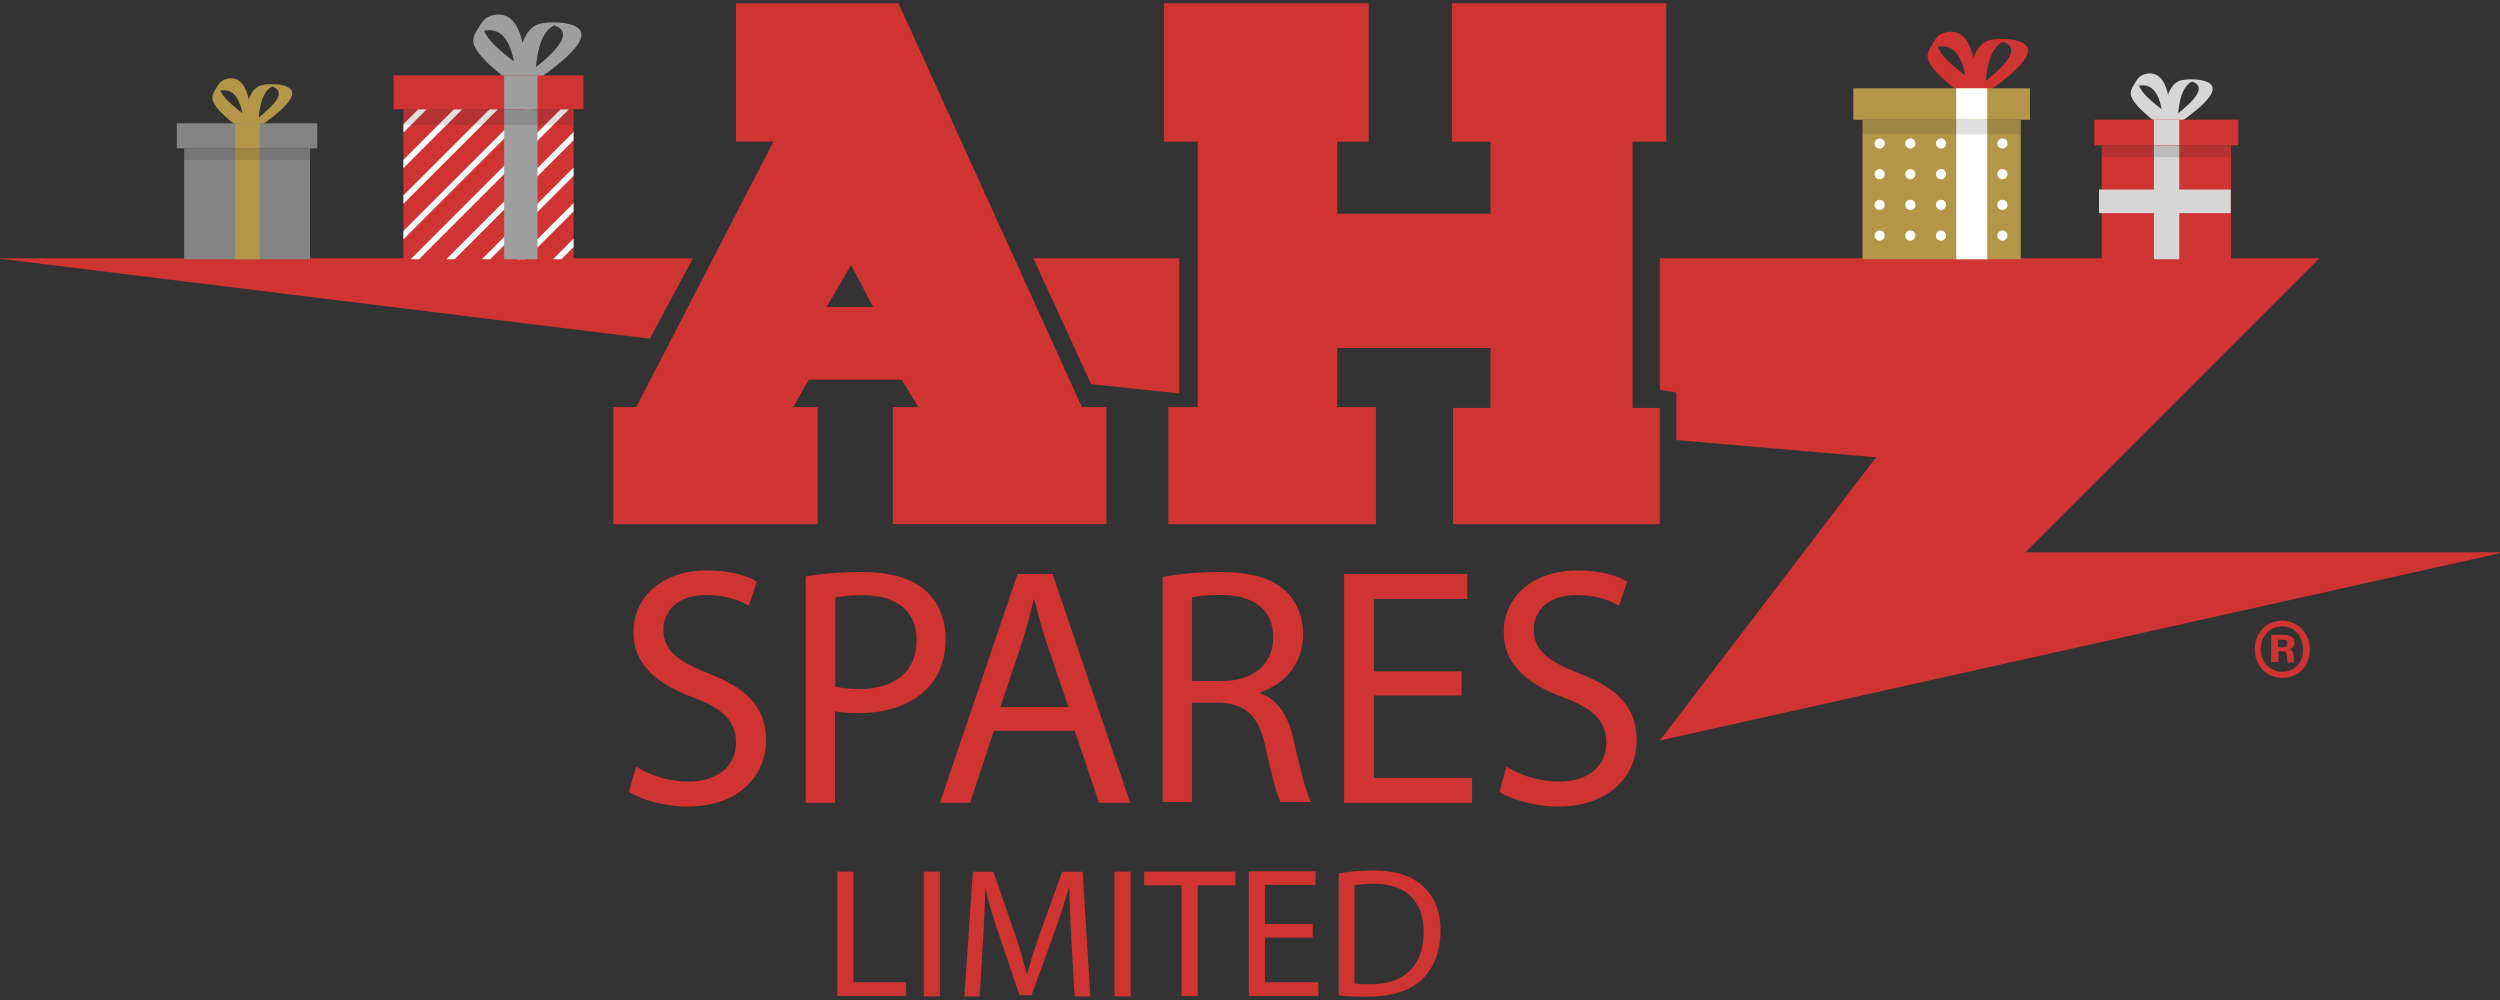 <?xml version="1.0" encoding="UTF-8"?><svg id="a" xmlns="http://www.w3.org/2000/svg" viewBox="0 0 300 120"><rect x="0" y="0" width="300" height="120" fill="#333333" stroke="none"/><g><g><path d="M100.48,104.6h1.93v13.27h6.32v1.64h-8.25v-14.91Z" fill="#cf3332"/><path d="M112.79,104.6v14.96h-1.93v-14.96h1.93Z" fill="#cf3332"/><path d="M128.57,112.95c-.1-2.08-.24-4.59-.24-6.42h-.05c-.53,1.74-1.11,3.62-1.88,5.7l-2.61,7.19h-1.45l-2.41-7.09c-.72-2.12-1.3-4.01-1.69-5.79h0c-.05,1.83-.14,4.34-.29,6.61l-.39,6.42h-1.83l1.01-14.96h2.46l2.51,7.24c.63,1.83,1.11,3.48,1.5,5.02h.05c.39-1.5,.92-3.14,1.59-5.02l2.61-7.24h2.46l.92,14.96h-1.88l-.39-6.61Z" fill="#cf3332"/><path d="M135.67,104.6v14.96h-1.93v-14.96h1.93Z" fill="#cf3332"/><path d="M141.79,106.24h-4.49v-1.64h10.96v1.64h-4.54v13.27h-1.93v-13.27h0Z" fill="#cf3332"/><path d="M157.53,112.51h-5.74v5.36h6.42v1.64h-8.35v-14.96h8.01v1.64h-6.08v4.68h5.74v1.64Z" fill="#cf3332"/><path d="M160.71,104.79c1.16-.19,2.51-.34,4.05-.34,2.75,0,4.68,.68,5.98,1.88,1.35,1.21,2.12,2.94,2.12,5.36s-.77,4.44-2.17,5.79c-1.4,1.4-3.72,2.12-6.56,2.12-1.4,0-2.51-.05-3.48-.14v-14.67h.05Zm1.88,13.22c.48,.1,1.21,.1,1.93,.1,4.1,0,6.32-2.32,6.32-6.32,0-3.48-1.98-5.74-6.03-5.74-.97,0-1.74,.1-2.27,.19v11.78h.05Z" fill="#cf3332"/></g><g><g id="b"><g id="c"><path d="M76.35,92c1.59,1.01,3.86,1.79,6.27,1.79,3.57,0,5.7-1.93,5.7-4.68,0-2.51-1.45-4.05-5.12-5.41-4.44-1.64-7.19-4.01-7.19-7.82,0-4.3,3.52-7.43,8.83-7.43,2.75,0,4.83,.63,5.98,1.35l-.97,2.9c-.82-.53-2.65-1.3-5.12-1.3-3.72,0-5.12,2.22-5.12,4.1,0,2.56,1.64,3.81,5.41,5.31,4.59,1.79,6.9,4.01,6.9,8.06s-3.09,7.92-9.51,7.92c-2.65,0-5.5-.82-6.95-1.79l.87-2.99Z" fill="#cf3332"/><path d="M96.72,69.17c1.69-.29,3.91-.53,6.76-.53,3.48,0,6.03,.82,7.63,2.27,1.45,1.3,2.36,3.33,2.36,5.74s-.72,4.44-2.12,5.89c-1.88,1.98-4.87,3.04-8.3,3.04-1.06,0-2.03-.05-2.85-.24v11h-3.52v-27.17h.05Zm3.52,13.22c.77,.19,1.74,.29,2.9,.29,4.25,0,6.85-2.12,6.85-5.84s-2.61-5.41-6.42-5.41c-1.54,0-2.7,.1-3.33,.29v10.67Z" fill="#cf3332"/><path d="M119.26,87.7l-2.85,8.64h-3.62l9.32-27.46h4.2l9.32,27.46h-3.76l-2.9-8.64h-9.7Zm8.98-2.8l-2.7-7.92c-.58-1.79-1.01-3.43-1.4-5.02h-.1c-.39,1.59-.82,3.33-1.35,4.97l-2.65,7.92h8.21v.05Z" fill="#cf3332"/><path d="M139.57,69.22c1.79-.34,4.39-.58,6.76-.58,3.76,0,6.23,.72,7.87,2.22,1.35,1.21,2.17,3.09,2.17,5.26,0,3.57-2.27,5.98-5.12,6.95v.14c2.08,.72,3.33,2.65,3.96,5.5,.87,3.81,1.54,6.47,2.12,7.53h-3.67c-.43-.82-1.06-3.14-1.79-6.56-.82-3.76-2.32-5.21-5.5-5.36h-3.33v11.92h-3.52v-27.03h.05Zm3.52,12.5h3.57c3.76,0,6.13-2.08,6.13-5.21,0-3.52-2.56-5.12-6.27-5.12-1.69,0-2.9,.14-3.48,.29v10.04h.05Z" fill="#cf3332"/><path d="M175.39,83.46h-10.52v9.89h11.78v2.99h-15.35v-27.46h14.77v2.99h-11.2v8.69h10.52v2.9Z" fill="#cf3332"/><path d="M180.79,92c1.59,1.01,3.86,1.79,6.27,1.79,3.62,0,5.7-1.93,5.7-4.68,0-2.51-1.45-4.05-5.12-5.41-4.44-1.64-7.19-4.01-7.19-7.82,0-4.3,3.52-7.43,8.83-7.43,2.7,0,4.83,.63,5.98,1.35l-.97,2.9c-.82-.53-2.65-1.3-5.12-1.3-3.72,0-5.12,2.22-5.12,4.1,0,2.56,1.69,3.81,5.45,5.31,4.59,1.79,6.9,4.01,6.9,8.06s-3.09,7.92-9.51,7.92c-2.65,0-5.5-.82-6.95-1.79l.82-2.99Z" fill="#cf3332"/></g></g><g id="d"><polygon points="141.51 30.99 141.51 47.21 130.94 46.1 123.99 30.99 141.51 30.99" fill="#cf3332"/><polygon points="143.73 48.85 143.73 17 139.67 17 139.67 .39 164.24 .39 164.24 17 160.47 17 160.47 25.64 178.86 25.64 178.86 17 174.23 17 174.23 .39 199.95 .39 199.95 17 195.9 17 195.9 48.95 199.18 48.95 199.18 62.9 174.37 62.9 174.37 48.95 178.86 48.95 178.86 41.76 160.47 41.76 160.47 48.85 165.11 48.85 165.11 62.9 140.2 62.9 140.2 48.85 143.73 48.85" fill="#cf3332"/><path d="M104.78,36.83l-2.65-5.02-2.94,5.02h5.6Zm5.41,12.02l-1.98-3.28h-11.15l-1.88,3.28h2.94v14.05h-24.52v-14.05h2.75l16.46-31.86h-4.49V.39h19.5l22.01,48.46h2.94v14.05h-25.63v-14.05h3.04Z" fill="#cf3332"/><polygon points="199.18 30.99 278.34 30.99 243.06 66.27 300.49 66.27 199.18 88.86 224.38 55.85 225.15 54.88 201.16 52.81 201.16 47.11 199.18 46.78 199.18 30.99" fill="#cf3332"/><polygon points="-.49 30.99 83.15 30.99 77.99 40.65 -.49 30.99" fill="#cf3332"/></g><g id="e"><path d="M277.18,77.91c0,1.93-1.3,3.43-3.28,3.43s-3.33-1.5-3.33-3.43,1.35-3.43,3.33-3.43c1.93,.05,3.28,1.59,3.28,3.43Zm-5.89,0c0,1.5,1.11,2.7,2.56,2.7,1.64,0,2.51-1.16,2.51-2.7s-1.01-2.75-2.51-2.75c-1.69,.05-2.56,1.35-2.56,2.75Zm1.25,1.64v-3.38h1.45c.72,0,1.35,.24,1.35,.97,0,.43-.34,.72-.58,.77,.24,.1,.48,.34,.48,.87,0,.19,0,.48,.05,.72h-.77c-.05-.19-.1-.53-.1-.72,0-.43-.1-.63-.53-.63h-.48v1.3h-.87v.1Zm.82-1.88h.58c.34,0,.53-.1,.53-.48,0-.29-.14-.43-.53-.43h-.58v.92Z" fill="#cf3332"/></g></g></g><g><rect x="22.1" y="17.8" width="15.1" height="13.31" fill="#848484"/><rect x="28.2" y="17.8" width="2.96" height="13.31" fill="#b39648"/><path d="M30.97,15.29c.7-.45,1.37-.94,2.02-1.47,.49-.4,.98-.83,1.39-1.31,.3-.35,.65-.78,.69-1.26,.04-.49-.38-.76-.79-.91-.44-.16-.9-.22-1.36-.23-.51-.02-1.06-.02-1.56,.12-1.07,.3-1.52,1.52-1.74,2.5-.18,.83-.27,1.7-.24,2.55,0,.14,1.63,.11,1.63,0-.02-.64,.03-1.29,.13-1.92,.14-.96,.41-2.13,1.2-2.77,.17-.14,.4-.26,.59-.3,.08-.02,.16-.02,.03-.01-.2,0-.4,.02-.61,0-.02,0-.09-.02-.11-.01,.09-.04,.38,.09,.46,.12,.39,.14,.77,.37,.76,.83-.01,.44-.31,.85-.58,1.17-.38,.46-.82,.87-1.28,1.26-.69,.58-1.42,1.13-2.19,1.61-.07,.04,.05,.06,.08,.07,.15,.04,.34,.03,.49,.04,.21,0,.42,0,.63,0,.11,0,.28,0,.37-.05Z" fill="#b39648"/><path d="M30.11,14.36c0-.73-.07-1.47-.21-2.18-.19-.98-.57-2.32-1.63-2.69-.51-.18-1.13-.08-1.59,.19-.3,.17-.49,.49-.66,.77-.21,.35-.53,.79-.54,1.22-.02,.43,.25,.84,.49,1.17,.35,.46,.77,.87,1.2,1.25,.67,.59,1.38,1.14,2.12,1.64,.07,.05,.94-1.32,.81-1.41-.55-.37-1.09-.78-1.6-1.2-.77-.63-1.68-1.37-2.09-2.3-.07-.16-.13-.34-.11-.51,0-.04,.01-.07,.01-.1,0-.06,0,0,0,0,0,0,0-.02,0-.02-.2,.34-.4,.69-.59,1.03,.02-.01,0,0,.06-.05,.04-.03,.09-.07,.14-.09,.43-.26,1.02-.33,1.5-.18,.99,.32,1.4,1.52,1.61,2.43,.18,.77,.27,1.58,.26,2.38,0,.09,.08-.02,.1-.04,.11-.11,.2-.27,.28-.4,.11-.18,.21-.36,.31-.55,.05-.1,.14-.24,.14-.35Z" fill="#b39648"/><rect x="21.22" y="14.8" width="16.85" height="3" fill="#848484"/><rect x="28.2" y="14.8" width="2.96" height="3" fill="#b39648"/><rect x="22.1" y="17.8" width="15.1" height="1.38" fill="#282828" opacity=".15"/></g><g><rect x="223.5" y="14.37" width="18.99" height="16.74" fill="#b39648"/><g><path d="M239.68,28.27c0-.34,.27-.61,.61-.61s.61,.27,.61,.61-.27,.61-.61,.61-.61-.27-.61-.61Z" fill="#fff"/><path d="M235.99,28.27c0-.34,.27-.61,.61-.61s.61,.27,.61,.61-.27,.61-.61,.61-.61-.27-.61-.61Z" fill="#fff"/><path d="M232.31,28.27c0-.34,.27-.61,.61-.61s.61,.27,.61,.61-.27,.61-.61,.61-.61-.27-.61-.61Z" fill="#fff"/><path d="M228.63,28.27c0-.34,.27-.61,.61-.61s.61,.27,.61,.61-.27,.61-.61,.61-.61-.27-.61-.61Z" fill="#fff"/><path d="M224.95,28.27c0-.34,.27-.61,.61-.61s.61,.27,.61,.61-.27,.61-.61,.61-.61-.27-.61-.61Z" fill="#fff"/><circle cx="240.29" cy="24.58" r=".61" fill="#fff"/><path d="M235.99,24.58c0-.34,.27-.61,.61-.61s.61,.27,.61,.61-.27,.61-.61,.61-.61-.27-.61-.61Z" fill="#fff"/><path d="M232.31,24.58c0-.34,.27-.61,.61-.61s.61,.27,.61,.61-.27,.61-.61,.61-.61-.27-.61-.61Z" fill="#fff"/><circle cx="229.24" cy="24.58" r=".61" fill="#fff"/><path d="M224.95,24.58c0-.34,.27-.61,.61-.61s.61,.27,.61,.61-.27,.61-.61,.61-.61-.27-.61-.61Z" fill="#fff"/><path d="M239.68,20.9c0-.34,.27-.61,.61-.61s.61,.27,.61,.61-.27,.61-.61,.61-.61-.27-.61-.61Z" fill="#fff"/><path d="M235.99,20.9c0-.34,.27-.61,.61-.61s.61,.27,.61,.61-.27,.61-.61,.61-.61-.27-.61-.61Z" fill="#fff"/><path d="M232.31,20.9c0-.34,.27-.61,.61-.61s.61,.27,.61,.61-.27,.61-.61,.61-.61-.27-.61-.61Z" fill="#fff"/><path d="M228.63,20.9c0-.34,.27-.61,.61-.61s.61,.27,.61,.61-.27,.61-.61,.61-.61-.27-.61-.61Z" fill="#fff"/><path d="M224.95,20.9c0-.34,.27-.61,.61-.61s.61,.27,.61,.61-.27,.61-.61,.61-.61-.27-.61-.61Z" fill="#fff"/><path d="M239.68,17.22c0-.34,.27-.61,.61-.61s.61,.27,.61,.61-.27,.61-.61,.61-.61-.27-.61-.61Z" fill="#fff"/><path d="M235.99,17.22c0-.34,.27-.61,.61-.61s.61,.27,.61,.61-.27,.61-.61,.61-.61-.27-.61-.61Z" fill="#fff"/><path d="M232.31,17.22c0-.34,.27-.61,.61-.61s.61,.27,.61,.61-.27,.61-.61,.61-.61-.27-.61-.61Z" fill="#fff"/><path d="M228.63,17.22c0-.34,.27-.61,.61-.61s.61,.27,.61,.61-.27,.61-.61,.61-.61-.27-.61-.61Z" fill="#fff"/><path d="M224.95,17.22c0-.34,.27-.61,.61-.61s.61,.27,.61,.61-.27,.61-.61,.61-.61-.27-.61-.61Z" fill="#fff"/></g><rect x="234.75" y="14.37" width="3.72" height="16.74" fill="#fff"/><path d="M238.21,11.21c.88-.56,1.73-1.19,2.54-1.85,.62-.51,1.23-1.04,1.75-1.65,.38-.44,.82-.99,.86-1.59,.05-.62-.48-.95-.99-1.14-.55-.2-1.13-.27-1.71-.29-.65-.02-1.34-.03-1.97,.15-1.35,.38-1.91,1.91-2.18,3.14-.23,1.04-.34,2.14-.3,3.2,0,.18,2.05,.14,2.05,0-.03-.81,.04-1.62,.16-2.42,.18-1.2,.51-2.68,1.51-3.49,.21-.17,.5-.32,.74-.38,.1-.02,.2-.02,.03-.01-.25,.01-.51,.02-.76,0-.03,0-.12-.02-.14-.01,.11-.05,.47,.11,.58,.15,.49,.17,.97,.46,.96,1.05-.01,.55-.39,1.06-.72,1.47-.48,.58-1.04,1.1-1.61,1.58-.87,.73-1.79,1.42-2.75,2.03-.09,.06,.06,.07,.1,.08,.19,.05,.42,.04,.61,.05,.26,0,.53,0,.79-.01,.13,0,.36,0,.47-.06Z" fill="#cf3332"/><path d="M237.13,10.04c.01-.91-.09-1.85-.26-2.74-.24-1.23-.72-2.91-2.05-3.38-.64-.23-1.42-.1-2,.23-.38,.22-.61,.61-.83,.97-.27,.44-.66,1-.68,1.54-.02,.54,.31,1.06,.62,1.47,.44,.58,.97,1.09,1.51,1.57,.84,.74,1.73,1.44,2.67,2.06,.09,.06,1.19-1.66,1.02-1.77-.7-.47-1.37-.98-2.02-1.51-.96-.79-2.11-1.72-2.63-2.9-.09-.2-.16-.42-.14-.65,0-.04,.02-.09,.02-.13,0-.07,0,0,0,0,0-.01,0-.02,.01-.03-.25,.43-.5,.86-.75,1.3,.03-.02,0,0,.07-.07,.05-.04,.11-.08,.17-.12,.54-.32,1.29-.42,1.89-.22,1.25,.41,1.76,1.91,2.02,3.06,.22,.97,.34,1.99,.32,2.99,0,.11,.1-.03,.12-.05,.13-.14,.25-.35,.35-.51,.14-.22,.27-.45,.39-.69,.06-.12,.18-.3,.18-.44Z" fill="#cf3332"/><rect x="222.4" y="10.6" width="21.19" height="3.77" fill="#b39648"/><rect x="234.75" y="10.6" width="3.72" height="3.77" fill="#fff"/><rect x="223.5" y="14.37" width="18.99" height="1.74" fill="#282828" opacity=".15"/></g><g><rect x="48.41" y="13.11" width="20.42" height="18" fill="#cf3332"/><g><polygon points="68.83 21.1 58.82 31.11 62.09 31.11 68.83 24.37 68.83 21.1" fill="none"/><polygon points="48.41 13.11 48.41 14.91 50.2 13.11 48.41 13.11" fill="none"/><polygon points="68.83 16.83 54.55 31.11 57.82 31.11 68.83 20.1 68.83 16.83" fill="none"/><polygon points="55.48 13.11 48.41 20.18 48.41 23.45 58.75 13.11 55.48 13.11" fill="none"/><polygon points="68.83 13.11 68.28 13.11 50.28 31.11 53.55 31.11 68.83 15.83 68.83 13.11" fill="none"/><polygon points="59.75 13.11 48.41 24.45 48.41 27.72 63.02 13.11 59.75 13.11" fill="none"/><polygon points="67.36 31.11 68.83 31.11 68.83 29.64 67.36 31.11" fill="none"/><polygon points="64.02 13.11 48.41 28.72 48.41 31.11 49.28 31.11 67.28 13.11 64.02 13.11" fill="none"/><polygon points="68.83 25.37 63.09 31.11 66.36 31.11 68.83 28.64 68.83 25.37" fill="none"/><polygon points="51.21 13.11 48.41 15.91 48.41 19.18 54.47 13.11 51.21 13.11" fill="none"/><polygon points="50.2 13.11 48.41 14.91 48.41 15.91 51.21 13.11 50.2 13.11" fill="#fff"/><polygon points="54.47 13.11 48.41 19.18 48.41 20.18 55.48 13.11 54.47 13.11" fill="#fff"/><polygon points="58.75 13.11 48.41 23.45 48.41 24.45 59.75 13.11 58.75 13.11" fill="#fff"/><polygon points="63.02 13.11 48.41 27.72 48.41 28.72 64.02 13.11 63.02 13.11" fill="#fff"/><polygon points="67.28 13.11 49.28 31.11 50.28 31.11 68.28 13.11 67.28 13.11" fill="#fff"/><polygon points="68.83 15.83 53.55 31.11 54.55 31.11 68.83 16.83 68.83 15.83" fill="#fff"/><polygon points="68.83 20.1 57.82 31.11 58.82 31.11 68.83 21.1 68.83 20.1" fill="#fff"/><polygon points="68.83 24.37 62.09 31.11 63.09 31.11 68.83 25.37 68.83 24.37" fill="#fff"/><polygon points="68.83 28.64 66.36 31.11 67.36 31.11 68.83 29.64 68.83 28.64" fill="#fff"/></g><rect x="60.5" y="13.11" width="4" height="18" fill="#9e9e9e"/><path d="M64.23,9.71c.95-.61,1.86-1.28,2.73-1.99,.67-.54,1.32-1.12,1.88-1.77,.41-.47,.88-1.06,.93-1.71,.05-.66-.51-1.03-1.07-1.23-.59-.22-1.21-.29-1.84-.31-.7-.02-1.44-.03-2.12,.16-1.45,.41-2.06,2.05-2.35,3.38-.25,1.12-.36,2.3-.33,3.44,0,.19,2.2,.15,2.2,0-.03-.87,.04-1.75,.17-2.6,.19-1.29,.55-2.88,1.62-3.75,.23-.18,.54-.35,.79-.41,.1-.03,.22-.02,.04-.02-.27,.01-.55,.03-.82,0-.03,0-.13-.02-.15-.01,.12-.06,.51,.12,.62,.16,.53,.19,1.05,.5,1.03,1.12-.02,.59-.42,1.14-.78,1.58-.51,.63-1.11,1.18-1.73,1.7-.93,.79-1.93,1.52-2.96,2.18-.1,.06,.07,.08,.11,.09,.2,.05,.46,.05,.66,.05,.28,0,.57,0,.85-.01,.14,0,.38,0,.51-.07Z" fill="#9e9e9e"/><path d="M63.06,8.45c.01-.98-.09-1.99-.28-2.95-.26-1.33-.78-3.13-2.2-3.64-.68-.24-1.53-.11-2.15,.25-.4,.23-.66,.66-.9,1.04-.29,.47-.71,1.07-.74,1.65-.02,.58,.33,1.14,.67,1.58,.47,.62,1.04,1.18,1.62,1.69,.9,.8,1.86,1.55,2.87,2.22,.1,.06,1.28-1.79,1.1-1.91-.75-.5-1.47-1.05-2.17-1.62-1.04-.85-2.27-1.85-2.82-3.11-.1-.22-.17-.46-.15-.7,0-.05,.02-.1,.02-.14,0-.08,0,0,0,0,0-.01,0-.02,.01-.03-.27,.46-.53,.93-.8,1.39,.03-.02,0,0,.08-.07,.06-.05,.12-.09,.18-.13,.58-.35,1.39-.45,2.03-.24,1.34,.44,1.89,2.05,2.17,3.29,.24,1.04,.36,2.14,.35,3.21,0,.12,.11-.03,.13-.05,.14-.15,.27-.37,.37-.54,.15-.24,.29-.49,.41-.74,.07-.13,.19-.32,.2-.47Z" fill="#9e9e9e"/><rect x="47.23" y="9.05" width="22.79" height="4.06" fill="#cf3332"/><rect x="60.5" y="9.05" width="4" height="4.06" fill="#9e9e9e"/><rect x="48.41" y="13.11" width="20.42" height="1.87" fill="#282828" opacity=".15"/></g><g><rect x="252.21" y="17.44" width="15.51" height="13.67" fill="#cf3332"/><rect x="258.47" y="17.44" width="3.04" height="13.67" fill="#d6d6d6"/><rect x="258.36" y="16.25" width="2.84" height="15.81" transform="translate(283.94 -235.62) rotate(90)" fill="#d6d6d6"/><path d="M261.32,14.86c.72-.46,1.41-.97,2.07-1.51,.51-.41,1-.85,1.43-1.35,.31-.36,.67-.81,.7-1.3,.04-.5-.39-.78-.81-.93-.45-.16-.92-.22-1.4-.24-.53-.02-1.09-.02-1.61,.12-1.1,.31-1.56,1.56-1.78,2.56-.19,.85-.27,1.75-.25,2.62,0,.14,1.67,.11,1.67,0-.02-.66,.03-1.33,.13-1.98,.15-.98,.42-2.19,1.23-2.85,.17-.14,.41-.26,.6-.31,.08-.02,.17-.02,.03-.01-.21,.01-.42,.02-.62,0-.02,0-.1-.02-.11-.01,.09-.04,.39,.09,.47,.12,.4,.14,.79,.38,.78,.85-.01,.45-.32,.87-.59,1.2-.39,.48-.85,.9-1.31,1.29-.71,.6-1.46,1.16-2.24,1.66-.07,.05,.05,.06,.08,.07,.15,.04,.35,.04,.5,.04,.21,0,.43,0,.64,0,.11,0,.29,0,.38-.05Z" fill="#d6d6d6"/><path d="M260.44,13.9c0-.75-.07-1.51-.21-2.24-.2-1.01-.59-2.38-1.67-2.76-.52-.18-1.16-.08-1.63,.19-.31,.18-.5,.5-.68,.79-.22,.36-.54,.81-.56,1.26-.02,.44,.25,.86,.51,1.2,.36,.47,.79,.89,1.23,1.29,.68,.61,1.42,1.18,2.18,1.68,.07,.05,.97-1.36,.84-1.45-.57-.38-1.12-.8-1.65-1.23-.79-.65-1.73-1.41-2.14-2.37-.07-.17-.13-.35-.12-.53,0-.04,.01-.07,.02-.11,0-.06,0,0,0,0,0,0,0-.02,0-.03l-.61,1.06s0,0,.06-.05c.04-.04,.09-.07,.14-.1,.44-.26,1.05-.34,1.54-.18,1.02,.33,1.44,1.56,1.65,2.5,.18,.79,.27,1.63,.26,2.44,0,.09,.08-.02,.1-.04,.11-.11,.2-.28,.28-.41,.11-.18,.22-.37,.31-.56,.05-.1,.15-.24,.15-.36Z" fill="#d6d6d6"/><rect x="251.31" y="14.36" width="17.3" height="3.08" fill="#cf3332"/><rect x="258.47" y="14.36" width="3.04" height="3.08" fill="#d6d6d6"/><rect x="252.21" y="17.44" width="15.51" height="1.42" fill="#282828" opacity=".15"/></g></svg>